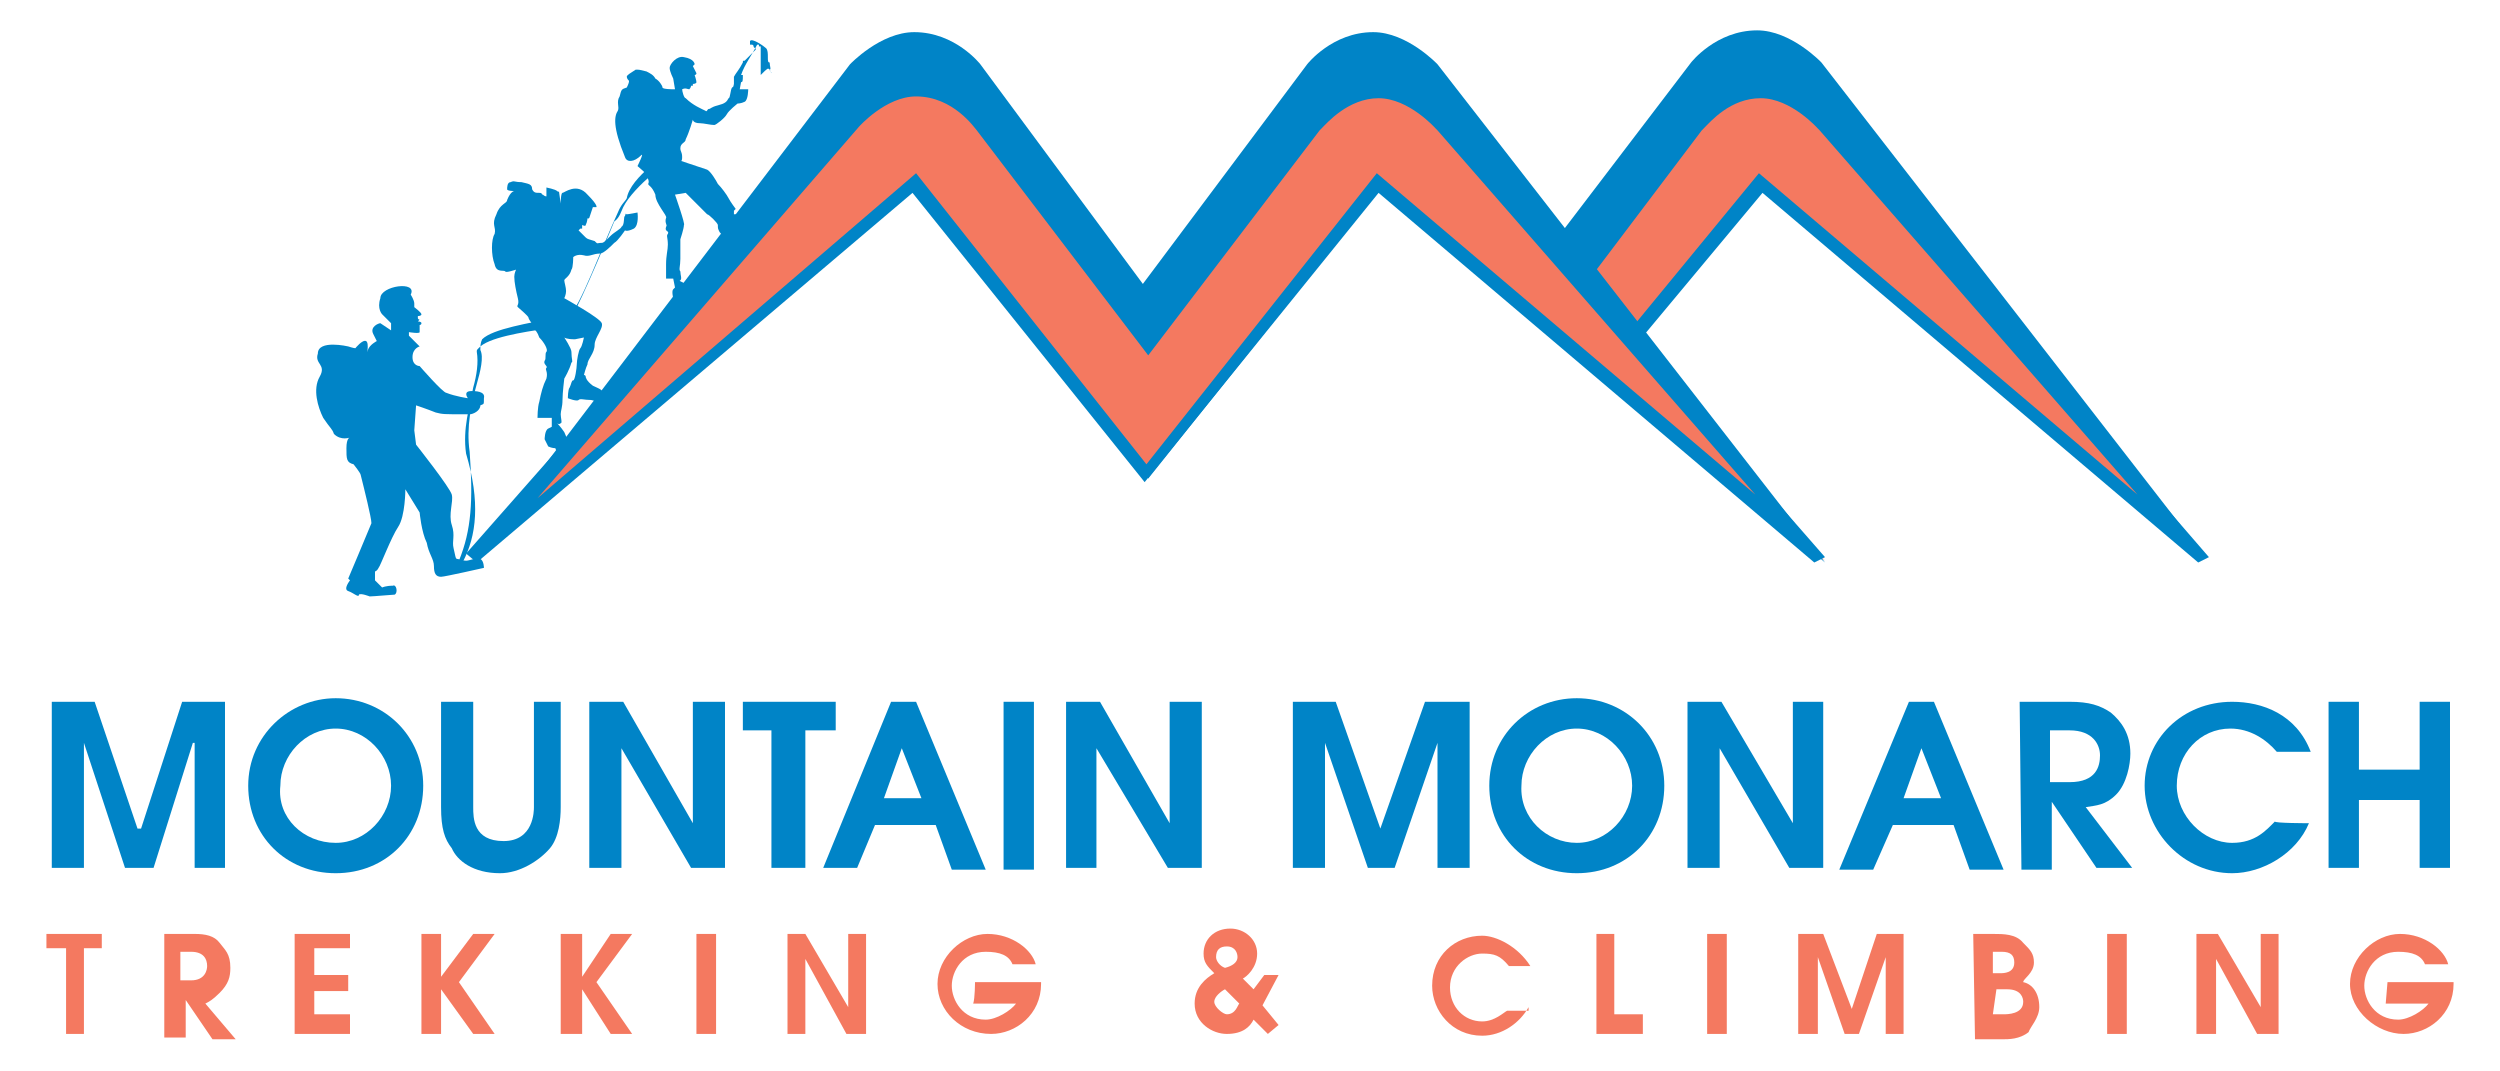 <?xml version="1.0" encoding="utf-8"?>
<!-- Generator: Adobe Illustrator 27.4.1, SVG Export Plug-In . SVG Version: 6.00 Build 0)  -->
<svg version="1.1" id="Layer_1" xmlns="http://www.w3.org/2000/svg" xmlns:xlink="http://www.w3.org/1999/xlink" x="0px" y="0px"
	 width="140px" height="60px" viewBox="0 0 140 60" style="enable-background:new 0 0 140 60;" xml:space="preserve">
<style type="text/css">
	.st0{fill:#0084C7;}
	.st1{fill:#F47960;}
</style>
<g>
	<polygon class="st0" points="2.9,39.3 5.3,39.3 7.7,46.4 7.9,46.4 10.2,39.3 12.6,39.3 12.6,48.6 10.9,48.6 10.9,41.6 10.8,41.6 
		8.6,48.6 7,48.6 4.7,41.6 4.7,41.6 4.7,48.6 2.9,48.6 	"/>
	<g>
		<path class="st0" d="M18.8,39.1c2.7,0,4.9,2.1,4.9,4.9s-2.1,4.9-4.9,4.9s-4.9-2.1-4.9-4.9S16.2,39.1,18.8,39.1 M18.8,47.2
			c1.7,0,3.1-1.5,3.1-3.2s-1.4-3.2-3.1-3.2s-3.1,1.5-3.1,3.2C15.5,45.8,17,47.2,18.8,47.2"/>
		<path class="st0" d="M26.5,39.3v5.9c0,0.6,0,1.9,1.7,1.9s1.7-1.7,1.7-1.9v-5.9h1.5v5.9c0,0.7-0.1,1.7-0.6,2.3
			c-0.6,0.7-1.7,1.4-2.8,1.4c-1.5,0-2.4-0.7-2.7-1.4c-0.4-0.5-0.6-1.1-0.6-2.3v-5.9H26.5L26.5,39.3z"/>
		<polygon class="st0" points="33,39.3 34.9,39.3 38.8,46.1 38.8,46.1 38.8,39.3 40.6,39.3 40.6,48.6 38.7,48.6 34.8,41.9 
			34.8,41.9 34.8,48.6 33,48.6 		"/>
		<polygon class="st0" points="43.2,40.9 41.6,40.9 41.6,39.3 46.8,39.3 46.8,40.9 45.1,40.9 45.1,48.6 43.2,48.6 		"/>
		<path class="st0" d="M49.9,39.3h1.4l3.9,9.4h-1.9l-0.9-2.5H49l-1,2.4h-1.9L49.9,39.3z M49.5,44.7h2.1l-1.1-2.8l0,0L49.5,44.7z"/>
		<rect x="56.2" y="39.3" class="st0" width="1.7" height="9.4"/>
		<polygon class="st0" points="59.7,39.3 61.6,39.3 65.5,46.1 65.5,46.1 65.5,39.3 67.3,39.3 67.3,48.6 65.4,48.6 61.4,41.9 
			61.4,41.9 61.4,48.6 59.7,48.6 		"/>
		<polygon class="st0" points="72.4,39.3 74.8,39.3 77.3,46.4 77.3,46.4 79.8,39.3 82.3,39.3 82.3,48.6 80.5,48.6 80.5,41.6 
			80.5,41.6 78.1,48.6 76.6,48.6 74.2,41.6 74.2,41.6 74.2,48.6 72.4,48.6 		"/>
		<path class="st0" d="M88.3,39.1c2.7,0,4.9,2.1,4.9,4.9s-2.1,4.9-4.9,4.9s-4.9-2.1-4.9-4.9S85.6,39.1,88.3,39.1 M88.3,47.2
			c1.7,0,3.1-1.5,3.1-3.2s-1.4-3.2-3.1-3.2s-3.1,1.5-3.1,3.2C85.1,45.8,86.6,47.2,88.3,47.2"/>
		<polygon class="st0" points="94.5,39.3 96.4,39.3 100.4,46.1 100.4,46.1 100.4,39.3 102.1,39.3 102.1,48.6 100.2,48.6 96.3,41.9 
			96.3,41.9 96.3,48.6 94.5,48.6 		"/>
		<path class="st0" d="M106.9,39.3h1.4l3.9,9.4h-1.9l-0.9-2.5H106l-1.1,2.5H103L106.9,39.3z M106.6,44.7h2.1l-1.1-2.8l0,0
			L106.6,44.7z"/>
		<path class="st0" d="M113.1,39.3h2.8c1.1,0,1.7,0.2,2.3,0.6c0.6,0.5,1.1,1.2,1.1,2.3c0,0.6-0.2,1.7-0.8,2.3s-1.1,0.6-1.7,0.7
			l2.6,3.4h-2l-2.5-3.7l0,0v3.8h-1.7L113.1,39.3L113.1,39.3z M114.8,43.8h1.1c1.5,0,1.7-0.9,1.7-1.5s-0.4-1.4-1.7-1.4h-1.1V43.8z"/>
		<path class="st0" d="M129.3,46.1c-0.7,1.7-2.6,2.8-4.3,2.8c-2.7,0-4.9-2.3-4.9-4.9c0-2.6,2.1-4.7,4.9-4.7c1.7,0,3.6,0.7,4.4,2.8
			h-1.9c-0.6-0.7-1.5-1.3-2.6-1.3c-1.7,0-3,1.4-3,3.2c0,1.7,1.5,3.2,3.1,3.2c1.3,0,1.9-0.7,2.4-1.2
			C127.3,46.1,129.3,46.1,129.3,46.1z"/>
		<polygon class="st0" points="130.4,39.3 132.1,39.3 132.1,43.1 135.5,43.1 135.5,39.3 137.2,39.3 137.2,48.6 135.5,48.6 
			135.5,44.8 132.1,44.8 132.1,48.6 130.4,48.6 		"/>
		<polygon class="st1" points="3.7,53.1 2.6,53.1 2.6,52.3 5.7,52.3 5.7,53.1 4.7,53.1 4.7,57.9 3.7,57.9 		"/>
		<path class="st1" d="M9.2,52.3h1.7c0.6,0,1.1,0.1,1.4,0.5s0.6,0.6,0.6,1.4c0,0.5-0.1,0.9-0.6,1.4c-0.4,0.4-0.6,0.5-0.8,0.6l1.7,2
			h-1.3L10.4,56l0,0v2.1H9.2V52.3z M10.1,54.9h0.6c0.8,0,0.9-0.6,0.9-0.8c0-0.4-0.2-0.8-0.9-0.8h-0.6V54.9z"/>
		<polygon class="st1" points="16.5,52.3 19.6,52.3 19.6,53.1 17.6,53.1 17.6,54.6 19.5,54.6 19.5,55.5 17.6,55.5 17.6,56.8 
			19.6,56.8 19.6,57.9 16.5,57.9 		"/>
		<polygon class="st1" points="23.6,52.3 24.7,52.3 24.7,54.7 24.7,54.7 26.5,52.3 27.7,52.3 25.7,55 27.7,57.9 26.5,57.9 
			24.7,55.4 24.7,55.4 24.7,57.9 23.6,57.9 		"/>
		<polygon class="st1" points="31.4,52.3 32.6,52.3 32.6,54.7 32.6,54.7 34.2,52.3 35.4,52.3 33.4,55 35.4,57.9 34.2,57.9 
			32.6,55.4 32.6,55.4 32.6,57.9 31.4,57.9 		"/>
		<rect x="39" y="52.3" class="st1" width="1.1" height="5.6"/>
		<polygon class="st1" points="44.1,52.3 45.1,52.3 47.5,56.4 47.5,56.4 47.5,52.3 48.5,52.3 48.5,57.9 47.4,57.9 45.1,53.7 
			45.1,53.7 45.1,57.9 44.1,57.9 		"/>
		<path class="st1" d="M54.6,55h3.7v0.1c0,1.7-1.4,2.8-2.8,2.8c-1.7,0-3-1.3-3-2.8s1.4-2.8,2.8-2.8s2.5,0.9,2.7,1.7h-1.3
			c-0.2-0.5-0.7-0.7-1.5-0.7c-1.3,0-1.9,1.1-1.9,1.9c0,0.8,0.6,1.9,1.9,1.9c0.6,0,1.4-0.5,1.7-0.9h-2.4C54.6,55.9,54.6,55,54.6,55z"
			/>
		<path class="st1" d="M71.6,54.6l-0.9,1.7l0.9,1.1L71,57.9l-0.8-0.8c-0.2,0.4-0.6,0.8-1.5,0.8c-0.8,0-1.8-0.6-1.8-1.7
			c0-0.9,0.6-1.4,1.1-1.7c-0.4-0.4-0.6-0.6-0.6-1.1c0-0.8,0.6-1.4,1.5-1.4c0.8,0,1.5,0.6,1.5,1.4s-0.6,1.3-0.8,1.4l0.6,0.6l0.6-0.8
			L71.6,54.6C71.6,54.6,71.6,54.6,71.6,54.6z M68.6,55.4c-0.2,0.1-0.6,0.4-0.6,0.7s0.5,0.7,0.7,0.7c0.5,0,0.6-0.5,0.7-0.6L68.6,55.4
			z M69.3,53.6c0-0.2-0.1-0.6-0.6-0.6c-0.4,0-0.6,0.2-0.6,0.6c0,0.2,0.2,0.5,0.5,0.6C69,54.1,69.3,53.9,69.3,53.6"/>
		<path class="st1" d="M85.6,56.4C85.1,57.3,84.1,58,83,58c-1.7,0-2.8-1.4-2.8-2.8c0-1.7,1.3-2.8,2.8-2.8c0.8,0,2,0.6,2.7,1.7h-1.2
			c-0.5-0.6-0.8-0.7-1.5-0.7c-0.8,0-1.8,0.7-1.8,1.9c0,1.1,0.8,1.9,1.8,1.9c0.7,0,1.2-0.5,1.4-0.6h1.2V56.4z"/>
		<polygon class="st1" points="89.4,52.3 90.4,52.3 90.4,56.8 92,56.8 92,57.9 89.4,57.9 		"/>
		<rect x="95.6" y="52.3" class="st1" width="1.1" height="5.6"/>
		<polygon class="st1" points="100.7,52.3 102.1,52.3 103.7,56.5 103.7,56.5 105.1,52.3 106.6,52.3 106.6,57.9 105.6,57.9 
			105.6,53.6 105.6,53.6 104.1,57.9 103.3,57.9 101.8,53.6 101.8,53.6 101.8,57.9 100.7,57.9 		"/>
		<path class="st1" d="M110.5,52.3h1.1c0.6,0,1.3,0,1.7,0.5c0.4,0.4,0.6,0.6,0.6,1.1c0,0.6-0.6,0.9-0.6,1.1c0.5,0.1,0.9,0.6,0.9,1.4
			c0,0.6-0.5,1.1-0.6,1.4c-0.5,0.4-1.1,0.4-1.5,0.4h-1.5L110.5,52.3L110.5,52.3z M111.6,54.5h0.4c0.2,0,0.8,0,0.8-0.6
			c0-0.4-0.2-0.6-0.7-0.6h-0.5L111.6,54.5L111.6,54.5z M111.6,56.8h0.6c0.2,0,1.1,0,1.1-0.7c0-0.2-0.1-0.7-0.9-0.7h-0.6L111.6,56.8
			L111.6,56.8z"/>
		<rect x="118" y="52.3" class="st1" width="1.1" height="5.6"/>
		<polygon class="st1" points="123,52.3 124.2,52.3 126.6,56.4 126.6,56.4 126.6,52.3 127.6,52.3 127.6,57.9 126.4,57.9 124.1,53.7 
			124.1,53.7 124.1,57.9 123,57.9 		"/>
		<path class="st1" d="M133.7,55h3.7v0.1c0,1.7-1.4,2.8-2.8,2.8c-1.5,0-3-1.3-3-2.8s1.4-2.8,2.8-2.8s2.5,0.9,2.7,1.7h-1.3
			c-0.2-0.5-0.7-0.7-1.5-0.7c-1.3,0-1.9,1.1-1.9,1.9c0,0.8,0.6,1.9,1.9,1.9c0.6,0,1.4-0.5,1.7-0.9h-2.4L133.7,55L133.7,55z"/>
		<g>
			<g>
				<g>
					<path class="st0" d="M25.9,31.5l-0.2-0.1c0.7-1.7,0.8-3.4,0.6-6.1c-0.2-1.4,0.1-2.7,0.4-3.8c0.2-0.7,0.4-1.5,0.2-1.9
						c0-0.2,0-0.4,0.1-0.6c0.6-0.6,2.7-0.9,4-1.2c0.6-0.1,0.8-0.1,0.9-0.2c0.5-0.2,1.9-4,2.7-5.7c0.2-0.5,0.4-0.6,0.5-0.8
						c0.2-1.2,2.4-2.6,2.5-2.6v0.4c0,0-2.1,1.5-2.7,2.7c-0.1,0.2-0.2,0.6-0.5,0.8C33,15.8,32,18,31.7,18.2c-0.1,0.1-0.6,0.1-1.1,0.2
						c-1.3,0.2-3.3,0.5-3.8,1.1c-0.1,0.1-0.1,0.1-0.1,0.2c0.1,0.6,0,1.3-0.2,2c-0.2,1.1-0.6,2.3-0.4,3.7
						C26.9,28.1,26.7,30,25.9,31.5z"/>
				</g>
				<path class="st0" d="M23.2,24.1l0.1-1.4c0,0,0.6,0.2,1.1,0.4c0.4,0.1,0.4,0.1,1.7,0.1h0.2c0.2,0,0.6-0.2,0.6-0.5
					c0.2-0.1,0.2,0,0.2-0.4c0.1-0.4-0.5-0.4-0.7-0.4c-0.5,0-0.2,0.4-0.2,0.4S25.5,22.2,25,22c-0.2,0-1.5-1.5-1.5-1.5s-0.4,0-0.4-0.5
					s0.4-0.6,0.4-0.6l-0.6-0.6v-0.2c0,0,0.6,0.1,0.6,0s0-0.4,0-0.4s0.1,0,0.1-0.1S23.4,18,23.4,18s0,0,0.1-0.1c0,0-0.1,0-0.1-0.1
					v-0.1c0,0,0.2,0,0.2-0.1s-0.4-0.4-0.4-0.4V17c0-0.2-0.2-0.5-0.2-0.5c0.4-0.8-1.7-0.5-1.7,0.2c-0.2,0.6,0.1,0.9,0.1,0.9l0.5,0.5
					v0.4l-0.6-0.4c-0.1,0-0.6,0.2-0.4,0.6s0.2,0.4,0.2,0.4s-0.4,0.2-0.5,0.5c-0.1,0.4,0.1-0.4-0.1-0.5s-0.6,0.4-0.6,0.4
					c-0.1,0-0.4-0.1-0.4-0.1s-1.7-0.4-1.7,0.4c-0.2,0.6,0.5,0.6,0.1,1.3c-0.4,0.7-0.1,1.7,0.2,2.3c0.4,0.6,0.5,0.6,0.6,0.9
					c0.4,0.4,0.9,0.2,0.9,0.2s-0.2,0-0.2,0.6s0,0.8,0.4,0.9c0,0,0.4,0.5,0.4,0.6c0.2,0.8,0.6,2.4,0.6,2.7c-0.2,0.5-1.3,3.1-1.3,3.1
					l0.1,0.1c0,0-0.4,0.5-0.1,0.6s0.6,0.4,0.6,0.2c0.1-0.1,0.6,0.1,0.6,0.1c0.2,0,1.3-0.1,1.4-0.1c0.2-0.1,0.1-0.6-0.1-0.5
					c-0.4,0-0.6,0.1-0.6,0.1L21,32.5V32c0,0,0.1,0,0.2-0.2c0.1-0.1,0.7-1.7,1.1-2.3c0.4-0.6,0.4-2.1,0.4-2.1l0.8,1.3
					c0,0,0.1,1.1,0.4,1.7c0.1,0.6,0.4,0.9,0.4,1.3s0.1,0.6,0.4,0.6c0.2,0,2.4-0.5,2.4-0.5s0-0.4-0.2-0.5s-0.6,0.1-0.8,0.1
					c-0.2,0-0.4-0.1-0.5-0.1s-0.1-0.2-0.2-0.6s0.1-0.7-0.1-1.3c-0.2-0.6,0.1-1.3,0-1.7c-0.1-0.4-2-2.8-2-2.8L23.2,24.1z"/>
				<path class="st0" d="M31.4,11.4c0,0,0-0.6,0.1-0.6s0.8-0.6,1.4,0.1c0.6,0.6,0.5,0.7,0.5,0.7h-0.2L33,12.2c-0.1,0.1-0.1,0-0.1,0
					s0,0.2-0.1,0.4c0,0.1-0.2,0-0.2,0v0.1l0,0v0.1h-0.1l-0.1,0.1c0,0,0.2,0.2,0.4,0.4c0.1,0.1,0.2,0.1,0.5,0.2
					c0.2,0.2,0.1,0.1,0.4,0.1c0.1,0,0.2-0.1,0.5-0.4c0.2-0.2,0.6-0.4,0.6-0.5c0.2-0.1,0.1-0.6,0.2-0.6c0-0.1,0.1-0.2,0.1-0.2
					S35,12,35.1,12s0.6-0.1,0.6-0.1s0.1,0.7-0.2,0.9C35.1,13,35,12.9,35,12.9s-0.4,0.6-0.6,0.7c-0.2,0.2-0.6,0.6-0.8,0.6
					c-0.4,0-0.6,0.2-0.9,0.1c-0.4-0.1-0.6,0.1-0.6,0.1s0,0.6-0.1,0.7c-0.1,0.4-0.4,0.5-0.4,0.6s0.1,0.4,0.1,0.6s-0.1,0.4-0.1,0.4
					s2,1.1,2.1,1.4s-0.4,0.8-0.4,1.2c0,0.5-0.4,0.8-0.4,1.1c-0.1,0.2-0.2,0.6-0.2,0.6v-0.2V21c0,0,0.1,0,0.1,0.1c0,0,0,0.2,0.4,0.5
					c0.4,0.2,0.6,0.2,0.6,0.6c0,0.5-0.6,0.2-0.7,0.2c-0.4,0-0.6-0.1-0.7,0c-0.1,0.1-0.6-0.1-0.6-0.1s0-0.5,0.1-0.6
					c0.1-0.2,0.1-0.4,0.2-0.4c0.1,0,0.2-0.7,0.2-0.9s0.1-0.8,0.2-0.9c0.1-0.1,0.2-0.6,0.2-0.6s0,0-0.5,0.1c-0.5,0-0.6-0.1-0.6-0.1
					s0.4,0.6,0.4,0.8c0,0.4,0.1,0.6,0,0.6c-0.1,0.4-0.4,0.9-0.4,0.9s-0.1,0.8-0.1,1.2c0,0.4-0.1,0.6-0.1,0.8c0,0.2,0.1,0.5,0,0.5
					c-0.1,0.1-0.2,0-0.2,0s0.2,0.2,0.4,0.5c0.1,0.2,0.2,0.6,0.5,0.8c0.2,0.2,0.5,0.5,0.5,0.6S32,26,31.7,25.7
					c-0.5-0.2-0.6-0.6-0.6-0.6s-0.2,0-0.4-0.1c-0.1-0.2-0.2-0.4-0.2-0.4s0-0.5,0.2-0.6l0.2-0.1v-0.5h-0.8c0,0,0-0.6,0.1-0.9
					c0.1-0.5,0.2-0.9,0.4-1.3c0.1-0.4-0.1-0.5,0-0.6s-0.2-0.2-0.1-0.4c0.1-0.1,0-0.4,0.1-0.5s-0.1-0.5-0.4-0.8
					c-0.2-0.6-0.5-0.5-0.4-0.6s-0.2-0.4-0.2-0.5s-0.5-0.5-0.6-0.6s0.1-0.1,0-0.5s-0.2-0.9-0.2-1.2c0-0.2,0.1-0.4,0.1-0.4
					s-0.6,0.2-0.6,0.1c-0.1-0.1-0.5,0.1-0.6-0.4c-0.2-0.5-0.2-1.4,0-1.7c0.1-0.4-0.2-0.5,0.1-1.1c0.2-0.6,0.6-0.6,0.6-0.8
					c0.2-0.5,0.4-0.5,0.4-0.5s-0.4,0-0.4-0.1s0-0.4,0.2-0.4c0.2-0.1,0.2,0,0.6,0c0.4,0.1,0.6,0.1,0.6,0.4c0.1,0.2,0.2,0.2,0.4,0.2
					s0.1,0.1,0.2,0.1c0.1,0.1,0.2,0.1,0.2,0.1s0-0.2,0-0.4c0-0.1,0-0.1,0-0.1s0.5,0.1,0.6,0.2c0.1,0.1,0.1,0,0.1,0L31.4,11.4z"/>
				<path class="st0" d="M43.1,3.9c0,0.1,0.1,0.1,0.1,0.2L43.1,3.9c0.1,0,0-0.2,0-0.4C43,3.5,43,3.4,43,3.2s0-0.4-0.1-0.5
					S42.1,2.1,42,2.3v0.2l0,0h0.1c0,0,0.1,0,0.1,0.1l0,0c0,0.1,0.2,0.1,0.1,0.2c-0.2,0.2-0.5,0.5-0.6,0.6c-0.1,0-0.1,0-0.1,0.1
					c-0.2,0.4-0.4,0.6-0.5,0.8c0,0.1,0,0.1,0,0.2v0.2C41,5.1,41,5.3,41,5.5l0,0v0.1l0.1-0.1l0,0c0,0,0.1,0,0.1-0.1
					c0.2,0,0.2,0,0.4-0.2c0-0.1,0-0.1,0-0.1c0-0.1-0.1,0-0.2,0v0.1l0,0c0-0.1,0.1-0.6,0.1-0.6c0.1,0,0.1-0.1,0.1-0.4h-0.1l0,0l0,0
					l0,0c0.2-0.6,0.6-1.1,0.9-1.7l0,0l0,0l0,0l0,0h0.1l0,0l0,0l0,0l0,0v0.1h0.1l0,0l0,0v0.1l0,0l0,0l0,0v0.2l0,0c0,0.1,0,0.1,0,0.1
					l0,0v0.1l0,0l0,0l0,0v0.1l0,0l0,0v0.1l0,0l0,0v0.1l0,0l0,0V4l0,0l0,0l0,0v0.1l0,0l0,0v0.1C43,3.8,43,3.8,43.1,3.9
					C43,3.8,43,3.8,43.1,3.9C43,3.8,43,3.8,43.1,3.9L43.1,3.9z"/>
				<path class="st0" d="M37.7,4.4c0,0-0.2-0.4-0.2-0.6c0-0.2,0.4-0.7,0.8-0.6c0.6,0.1,0.6,0.4,0.6,0.4l-0.1,0.1L39,4.1
					c0,0.1-0.1,0.1-0.1,0.1S39,4.5,39,4.6s-0.2,0.1-0.2,0.1v0.1l0,0l0,0h-0.1c0,0,0,0.1-0.1,0.2c-0.1,0-0.2-0.1-0.4,0
					c0,0.1,0.1,0.5,0.2,0.5c0.4,0.4,0.9,0.6,1.1,0.7c0.1,0.1,0.1-0.1,0.2-0.1c0.1,0,0.1-0.1,0.5-0.2s0.5-0.2,0.6-0.4
					c0.1,0,0.1-0.5,0.2-0.6s0.4-0.1,0.4-0.1S41.1,5,41.3,5s0.6,0,0.6,0s0,0.6-0.2,0.7s-0.4,0.1-0.4,0.1s-0.5,0.4-0.6,0.6
					C40.6,6.6,40.1,7,40,7c-0.2,0-0.6-0.1-0.8-0.1c-0.4,0-0.4-0.2-0.4-0.2s-0.2,0.7-0.4,1.1c0,0.2-0.3,0.2-0.3,0.5
					c0,0.2,0.1,0.2,0.1,0.5S38.1,9,38.1,9s1.2,0.4,1.5,0.5c0.2,0.1,0.5,0.6,0.6,0.8c0.2,0.2,0.5,0.6,0.6,0.8s0.4,0.6,0.4,0.6
					l-0.1,0.1V12h0.1c0,0,0.1,0.1,0.5,0c0.2-0.1,0.6-0.4,0.6-0.1c0.1,0.2-0.2,0.6-0.4,0.6c-0.2,0.2-0.5,0.5-0.6,0.6
					c0,0.1-0.5,0.5-0.5,0.5s-0.4-0.5-0.5-0.6c-0.1-0.2-0.1-0.2-0.1-0.4c0-0.1-0.5-0.6-0.6-0.6c-0.1-0.1-0.6-0.6-0.6-0.6
					c-0.1-0.1-0.6-0.6-0.6-0.6l-0.6,0.1c0,0,0.6,1.7,0.5,1.7c0,0.2-0.2,0.8-0.2,0.8s0,0.7,0,1.1s-0.1,0.6,0,0.7c0,0.2,0.1,0.4,0,0.5
					s-0.1,0-0.1,0s0.2,0.1,0.4,0.2c0.1,0.1,0.4,0.6,0.6,0.6c0.4,0.1,0.5,0.4,0.5,0.4s-0.4,0.5-0.6,0.4c-0.4,0-0.6-0.4-0.6-0.4
					s-0.1,0.1-0.2,0c-0.1-0.1-0.4-0.2-0.4-0.2s-0.1-0.4,0-0.5l0.1-0.1l-0.1-0.5h-0.4c0,0,0-0.6,0-0.8c0-0.5,0.1-0.8,0.1-1.1
					c0-0.4-0.1-0.5,0-0.6c0.1-0.2-0.2-0.1-0.1-0.4c0.1-0.1-0.1-0.2,0-0.5c0.1-0.1-0.6-0.8-0.6-1.3c-0.2-0.5-0.4-0.5-0.4-0.6
					c0.1-0.2-0.1-0.4-0.1-0.5s-0.4-0.4-0.5-0.5c0,0,0.4-0.8,0.2-0.6c-0.4,0.4-0.8,0.4-0.9,0.1c-0.7-1.7-0.6-2.3-0.4-2.6
					c0.1-0.2-0.1-0.5,0.1-0.8C34.8,5,34.8,5,35.1,4.9c0.2-0.4,0.1-0.4,0.1-0.4s-0.1-0.1-0.1-0.2s0.2-0.2,0.5-0.4
					c0.2,0,0.2,0,0.6,0.1c0.2,0.1,0.4,0.2,0.5,0.4c0.2,0.1,0.4,0.4,0.4,0.5S37.7,5,37.7,5c0.1,0,0.1,0,0.1,0L37.7,4.4z"/>
			</g>
			<path class="st0" d="M90.7,20l8-9.9l24.8,21.1L102,3.5l0,0c0,0-1.7-1.8-3.6-1.8c-2.3,0-3.7,1.8-3.7,1.8l0,0l-9.3,12.2"/>
			<path class="st1" d="M90.7,20l8-9.9l24.8,21.1L102.1,6.9l0,0c0,0-1.7-1.8-3.6-1.8c-2.3,0-3.7,1.8-3.7,1.8l0,0l-6.9,9"/>
			<path class="st0" d="M123.1,31.5L98.7,10.8l-8,9.6l-0.5-0.6l8.3-10.1l21.2,18L101.9,7.3l0,0l-0.1-0.1c0,0-1.5-1.7-3.2-1.7
				s-2.8,1.3-3.2,1.7l-0.1,0.1l-6.8,9l-0.6-0.7l6.8-8.9c0.1-0.1,1.5-2,3.9-2c1.8,0,3.3,1.7,3.8,1.9l0.1,0.1l21.2,24.5L123.1,31.5z"
				/>
			<path class="st0" d="M80.5,3.6L80.5,3.6c0,0-1.7-1.8-3.6-1.8c-2.3,0-3.7,1.8-3.7,1.8l0,0L64,15.9L54.9,3.6c0,0-1.4-1.8-3.7-1.8
				c-1.9,0-3.6,1.8-3.6,1.8L26.5,31.3l24.7-20.9l13.1,16.4l13.1-16.4l24.8,21.1L80.5,3.6z"/>
			<path class="st1" d="M80.5,7L80.5,7c0,0-1.7-1.8-3.6-1.8c-2.3,0-3.7,1.8-3.7,1.8l0,0l-9.1,12.2L54.9,7c0,0-1.4-1.8-3.7-1.8
				c-1.9,0-3.6,1.8-3.6,1.8L26.4,31.3l24.8-21l13.1,16.4l13.1-16.4l24.8,21.1L80.5,7z"/>
			<path class="st0" d="M101.6,31.5L77.2,10.8L64.1,27l-13-16.2L26.7,31.5L26.1,31L47.5,6.7c0.1-0.1,1.7-2,3.8-2
				c2.5,0,3.8,1.9,3.9,2l8.9,11.9l9-11.9c0.1-0.1,1.5-2,3.9-2c1.8,0,3.3,1.7,3.8,1.9v0.1l21.4,24.5L101.6,31.5z M51.3,5.4
				c-1.7,0-3.2,1.7-3.2,1.7l-18,20.8L51.3,9.7L64.2,26L77.1,9.7l21.2,18L80.5,7.3l0,0l-0.1-0.1c0,0-1.5-1.7-3.2-1.7S74.3,6.9,74,7.2
				l-0.1,0.1l-9.6,12.6L54.7,7.3C54.6,7.2,53.4,5.4,51.3,5.4"/>
		</g>
	</g>
</g>
</svg>
